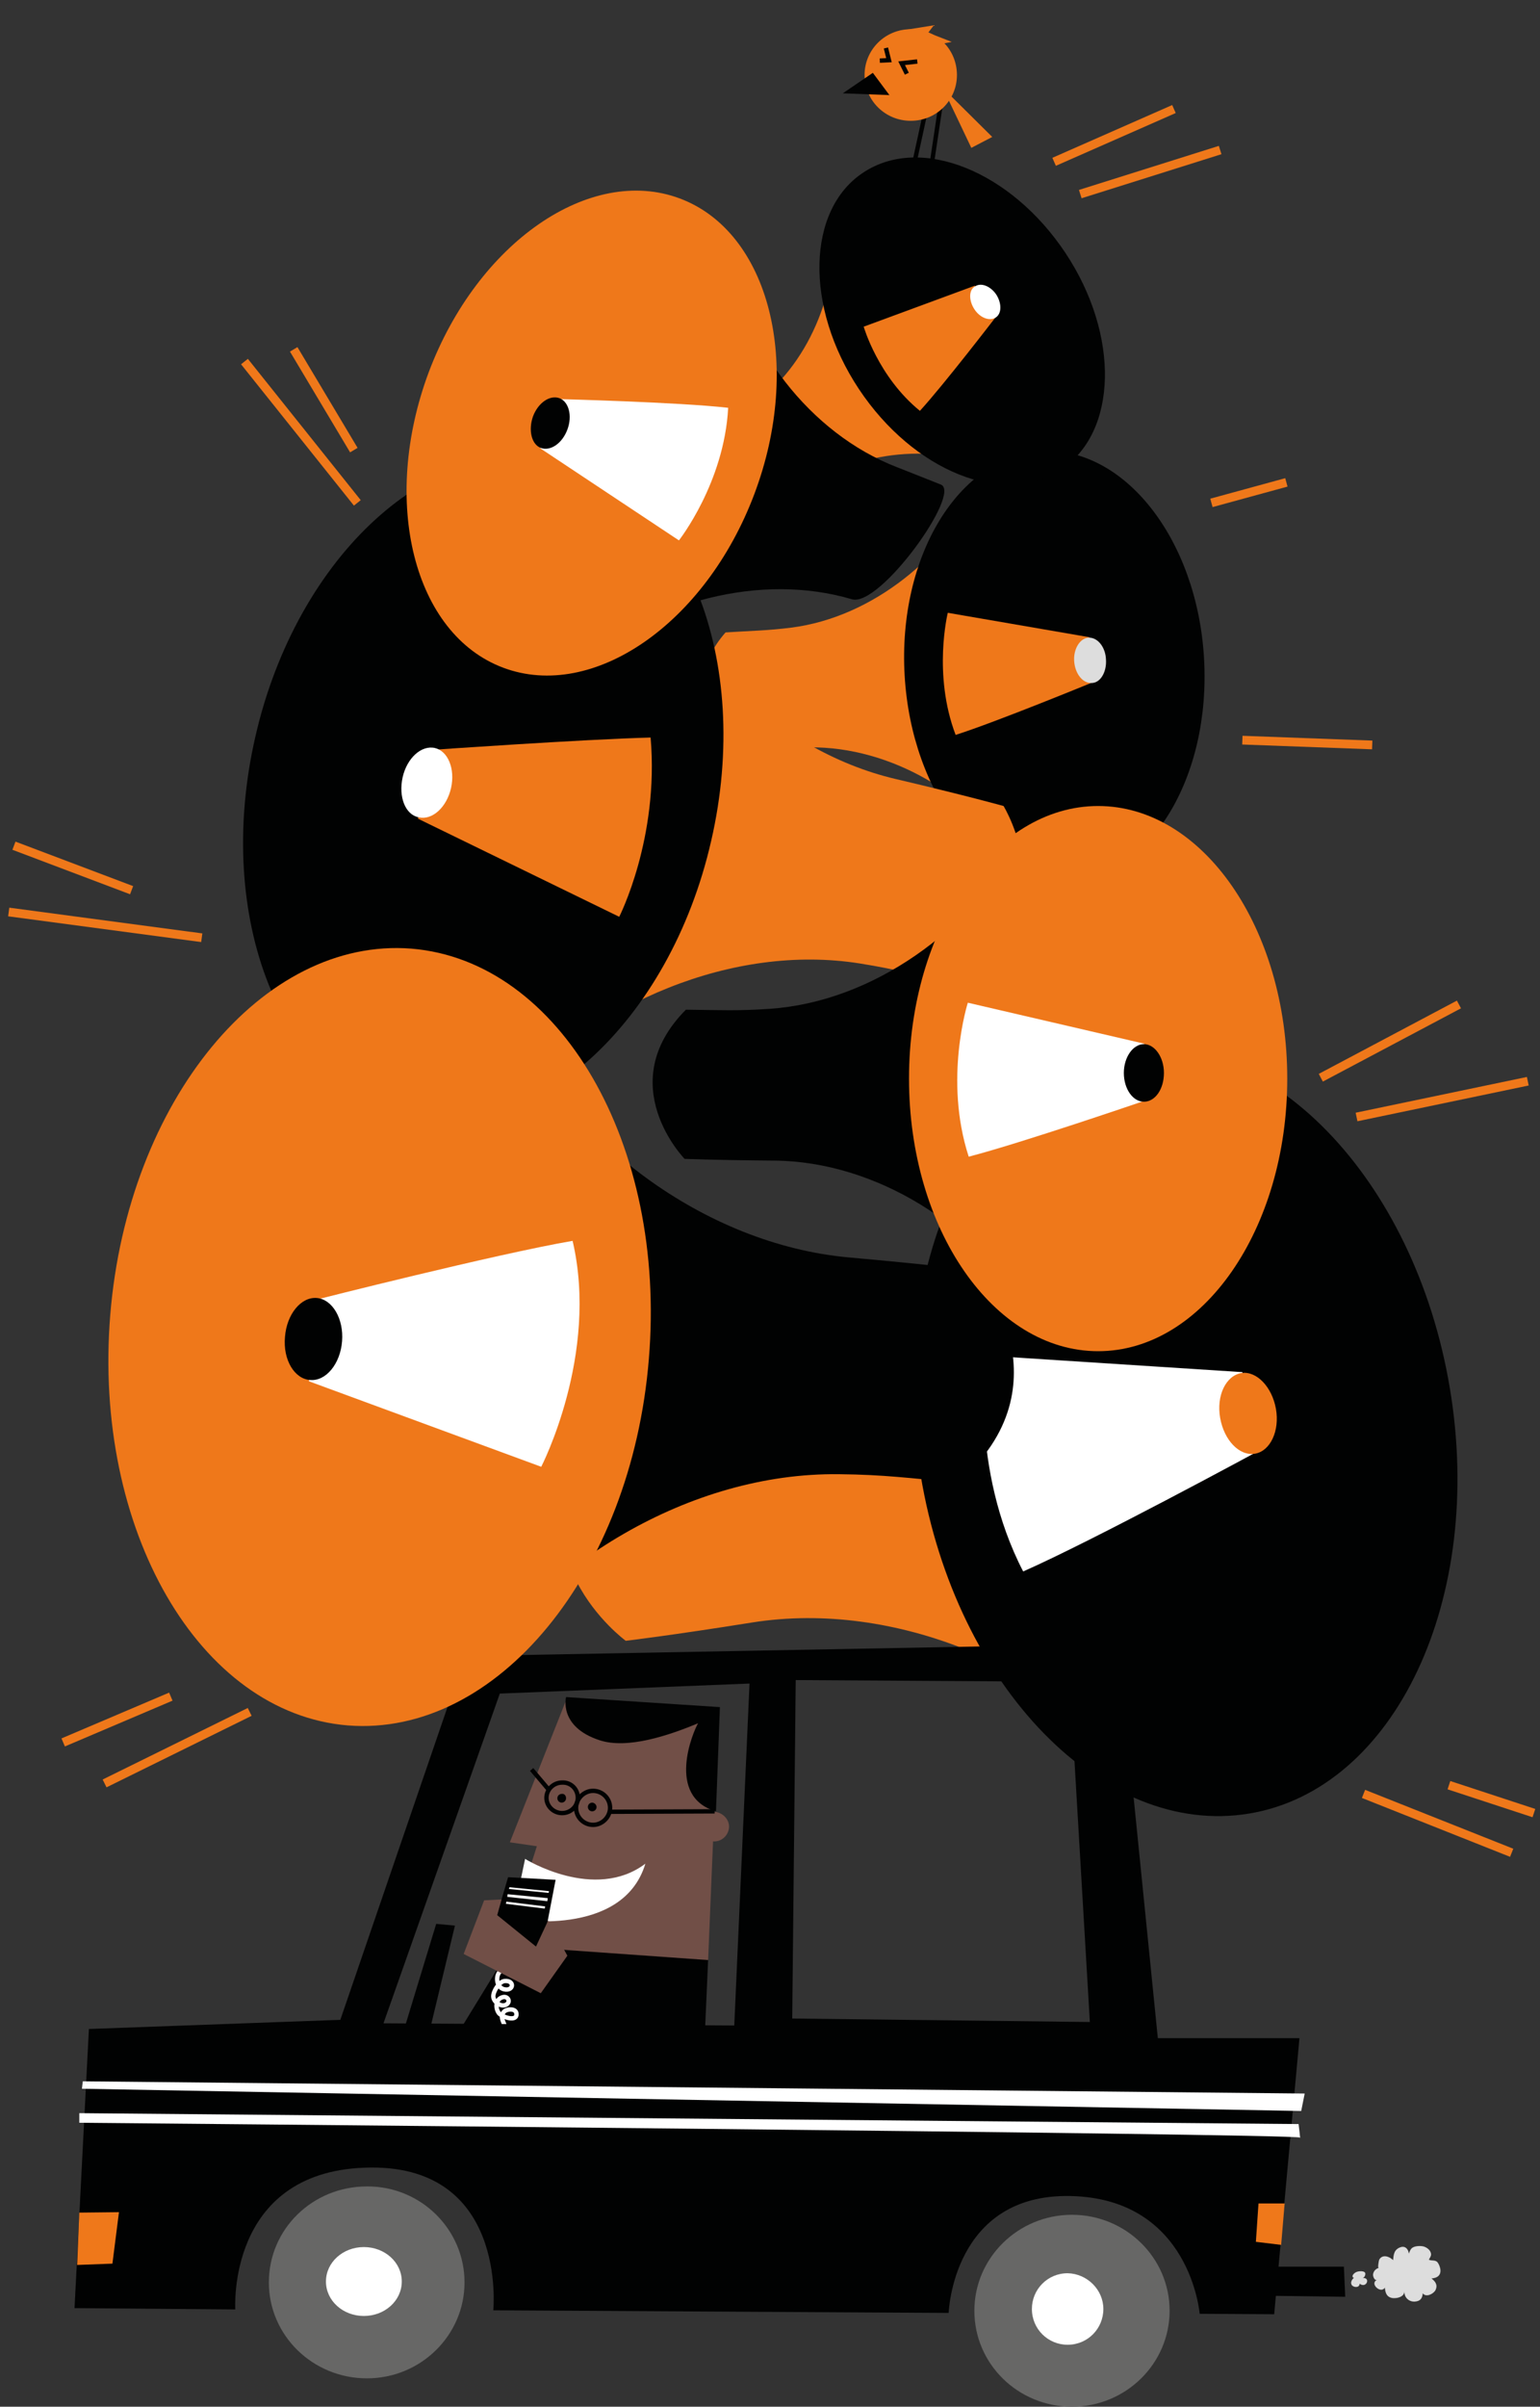 <?xml version="1.0" encoding="utf-8"?>
<!-- Generator: Adobe Illustrator 25.3.1, SVG Export Plug-In . SVG Version: 6.00 Build 0)  -->
<svg version="1.1" id="Capa_1" xmlns="http://www.w3.org/2000/svg" xmlns:xlink="http://www.w3.org/1999/xlink" x="0px" y="0px"
	 width="353.4px" height="551.8px" viewBox="0 0 353.4 551.8" style="enable-background:new 0 0 353.4 551.8;" xml:space="preserve"
	>
<rect x="0" y="0" width="353.4" height="551.8" fill="#333333" stroke="none"/>
<style type="text/css">
	.st0{fill:none;stroke:#010202;stroke-miterlimit:10;}
	.st1{fill:#EF781A;}
	.st2{fill:#010202;}
	.st3{fill:#FFFFFF;}
	.st4{fill:#714F47;}
	.st5{fill:none;stroke:#FFFFFF;stroke-miterlimit:10;}
	.st6{fill:#676766;}
	.st7{fill:#DDDDDD;}
	.st8{fill:none;stroke:#EF781A;stroke-width:2;stroke-miterlimit:10;}
</style>
<path class="st0" d="M212.4,25.5l-2.5,11.5"/>
<path class="st0" d="M215.9,23.7l-2.1,14"/>
<path class="st1" d="M234.9,255.1c-11.5,32.4-39.2,60.6-72.1,68.4c-9.9,2.4-15.6,3-26.8,4.8c-19.8,27.9,7.6,47.9,7.6,47.9
	s10.2-1.2,29-4.2c32.7-5.2,69.1,10.3,88.8,35.1C240,297,235.9,252.3,234.9,255.1z"/>
<path class="st2" d="M332.7,318.2c8.1,48.3-12.5,92-46,97.6c-33.5,5.6-67.3-29-75.4-77.4s12.6-92,46-97.6
	C290.9,235.3,324.6,270,332.7,318.2z"/>
<path class="st3" d="M226.2,310.8l58.9,3.8l3.1,18.4c0,0-37.3,20.2-53.4,27.3C222.5,336.6,226.2,310.8,226.2,310.8z"/>
<path class="st1" d="M292.8,323c0.9,5.1-1.3,9.7-4.8,10.3c-3.6,0.6-7.1-3.1-8-8.2c-0.9-5.1,1.3-9.7,4.9-10.3
	C288.4,314.3,291.9,318,292.8,323z"/>
<path class="st2" d="M162.5,449.3l-0.7,16l-55.5-1.1l11.4-18.6L162.5,449.3z"/>
<path class="st4" d="M164.9,391.5l-34.9-1.9l-13,32.8l6.2,0.9l-7.3,22.8l46.6,3.3L164.9,391.5z"/>
<path class="st3" d="M120.5,426.2c0,0,15.9,9.9,27.6,1.1c-5.2,17.2-30.5,12.7-30.5,12.7L120.5,426.2z"/>
<path class="st2" d="M116.6,430.4l-4.2,14.2l12,2.5l3.1-16.1L116.6,430.4z"/>
<path class="st3" d="M126,433.6l-9.1-0.9l-0.1,0.4l9.1,0.9L126,433.6z"/>
<path class="st3" d="M125.7,435.2l-9.2-0.9l-0.1,0.6l9.2,1L125.7,435.2z"/>
<path class="st3" d="M125.1,437.1l-8.9-1.1l-0.1,0.5l8.9,1.1L125.1,437.1z"/>
<path class="st5" d="M115.9,465.1c0.1-1.2-1.5-2.5-0.2-3.9c0.6-0.6,2.6-0.8,2.8,0.4c0.3,2.1-3.2,0.9-4,0c-0.9-1.2-0.8-3.3,0.9-3.7
	c1.1-0.3,1.9,1,0.8,1.7c-1.2,0.7-3-0.6-3-1.9c0-1.2,1.4-3.4,2.6-3.5c2.4-0.2,2.1,2.4-0.1,1.9c-2.3-0.5-2.1-4.7,0.3-4.5"/>
<path class="st6" d="M106.6,523.3c0,12.1-10,22-22.4,22c-12.4,0-22.5-9.8-22.5-22s10-22,22.5-22C96.5,501.2,106.6,511.1,106.6,523.3
	z"/>
<path class="st6" d="M268.4,529.8c0,12.1-10,22-22.4,22c-12.4,0-22.4-9.8-22.4-22c0-12.1,10-22,22.4-22
	C258.3,507.8,268.4,517.6,268.4,529.8z"/>
<path class="st2" d="M17.1,529.2l3.3-64l57.7-2.1l28.6-83.4l149.9-2.8l9.1,90.4h32.5l-5.8,63.3l-17.1-0.1c0,0-2.1-26.4-29.6-27
	c-27.1-0.6-28,26.8-28,26.8l-104.5-0.6c0,0,3.4-34-29.6-32.7C52,498.2,54,529.5,54,529.5L17.1,529.2z M114.7,388.3L88,463.9
	l80.5,0.5l3.5-78.4L114.7,388.3z M182.6,385.2l-0.8,77.6l68.3,0.8l-4.6-78L182.6,385.2z"/>
<path class="st3" d="M92.2,523.1c0,4.4-3.9,7.9-8.7,7.9s-8.7-3.5-8.7-7.9s3.9-7.9,8.7-7.9C88.3,515.2,92.2,518.7,92.2,523.1z"/>
<path class="st3" d="M253.2,529.4c0,4.5-3.6,8.2-8.2,8.2c-4.5,0-8.2-3.6-8.2-8.2c0-4.5,3.6-8.2,8.2-8.2
	C249.5,521.3,253.2,525,253.2,529.4z"/>
<path class="st2" d="M129.9,389.1c0,0-1.8,6.8,7.7,9.9c6.4,2.1,15.9-1.1,22.6-3.9c-1.1,1.8-7.5,16.8,4.1,20.2
	c0.3-7.5,0.9-23.9,0.9-23.9L129.9,389.1z"/>
<path class="st4" d="M167.3,418.8c0,1.8-1.5,3.4-3.4,3.4c-1.8,0-3.4-1.5-3.4-3.4c0-1.8,1.5-3.4,3.4-3.4
	C165.7,415.5,167.3,417,167.3,418.8z"/>
<path class="st0" d="M140,414.5c0,2.1-1.8,3.9-3.9,3.9s-3.9-1.7-3.9-3.9c0-2.1,1.8-3.9,3.9-3.9S140,412.3,140,414.5z"/>
<path class="st0" d="M132.6,412.2c0,1.9-1.6,3.5-3.6,3.5s-3.6-1.6-3.6-3.5s1.6-3.5,3.6-3.5C131,408.6,132.6,410.2,132.6,412.2z"/>
<path class="st2" d="M129.9,412.3c0,0.6-0.5,1-1,1c-0.6,0-1-0.5-1-1c0-0.6,0.5-1,1-1C129.5,411.2,129.9,411.7,129.9,412.3z"/>
<path class="st2" d="M136.9,414.3c0,0.6-0.5,1-1,1c-0.6,0-1-0.5-1-1c0-0.6,0.5-1,1-1C136.4,413.3,136.9,413.8,136.9,414.3z"/>
<path class="st0" d="M139.9,415.4l24.1-0.1"/>
<path class="st2" d="M93,464.4l7.1-23.3l4.3,0.4l-5.8,24.1L93,464.4z"/>
<path class="st4" d="M123,446.3l-8.9-7.2l1-3.6l-4,0.2l-4.7,12.3l17.7,9l6.1-8.6l-4.4-8.1L123,446.3z"/>
<path class="st2" d="M287.2,519.7h21.2l0.3,6.9l-22.2-0.3L287.2,519.7z"/>
<path class="st7" d="M319.7,518.2c0.1-1.3,0.2-2.5,1.8-3c1.1-0.3,1.7,0.6,1.8,1.5c0.3-0.7,0.4-1.2,1.1-1.5c0.7-0.3,1.8-0.3,2.4-0.1
	s1.3,0.7,1.5,1.3c0.3,0.7-0.1,1.1-0.4,1.7c0.6,0.3,1.3,0,1.9,0.5c0.3,0.3,0.6,1,0.7,1.5c0.3,1.5-0.6,2.2-2,2.3
	c0.9,0.7,1.5,1.5,0.9,2.7c-0.5,0.9-2.2,1.7-2.9,0.7c-0.1,1.1-0.5,1.8-1.8,1.9c-1.3,0.1-2.5-0.9-2.4-2.3c-0.1,1.2-1.6,1.6-2.7,1.5
	c-1.4-0.2-1.7-1.2-1.8-2.4c-0.9,1.5-3.6-0.9-1.8-1.8c-0.6,0.3-1-0.9-0.9-1.3c0.1-0.7,0.7-1.3,1.3-1.4c-0.3,0.1,0-1.7,0.1-1.9
	C317.2,516.8,318.8,517.3,319.7,518.2z"/>
<path class="st7" d="M310.8,522.2c-0.5,0.3-1,1.1-0.6,1.7c0.4,0.6,1.8,0.7,1.8-0.3c1.6,1.2,2.6-1.5,0.7-1.3c0.5-0.1,0.8-1,0.5-1.3
	c-0.4-0.4-1.6-0.3-2.1,0c-0.2,0.1-0.7,0.5-0.7,0.8C310.3,521.9,310.5,522.4,310.8,522.2z"/>
<path class="st3" d="M19,477.2l280.4,2.8l-0.8,4l-279.8-5.1L19,477.2z"/>
<path class="st3" d="M18.2,484.5l279.8,2.5c0,0,0.5,4,0.3,3.1c-0.3-0.9-280.1-3.4-280.1-3.4L18.2,484.5L18.2,484.5z"/>
<path class="st1" d="M294.8,505.2h-6l-0.6,8.8l5.8,0.7L294.8,505.2z"/>
<path class="st1" d="M18.2,507.3l9.1-0.1L25.8,519l-8.1,0.3L18.2,507.3z"/>
<path class="st1" d="M225.7,110.1c-8.3,17.4-25.4,31.4-44.1,33.8c-5.6,0.7-8.9,0.7-15.1,1.1c-12.6,14.4,1.3,27.1,1.3,27.1
	s5.7-0.1,16.3-0.7c18.5-0.9,37.8,9.8,47.2,24.8C226.1,133.7,226.4,108.5,225.7,110.1z"/>
<path class="st2" d="M276.3,150.9c1.6,27.4-12.4,50.3-31.4,51.5s-35.7-20.1-37.3-47.5c-1.6-27.3,12.4-50.3,31.4-51.5
	C258,102.4,274.7,123.6,276.3,150.9z"/>
<path class="st1" d="M217.5,140.5l32.5,5.6l0.6,10.4c0,0-21.9,9-31.3,12C214,154.6,217.5,140.5,217.5,140.5z"/>
<path class="st7" d="M253.8,151.2c0.2,2.9-1.3,5.4-3.3,5.4c-2,0.1-3.8-2.1-4-5c-0.2-2.9,1.4-5.3,3.3-5.4
	C251.9,146.1,253.7,148.4,253.8,151.2z"/>
<path class="st1" d="M191.4,49.7c1.3,15.8-5.1,32.8-17.5,42.3c-3.8,2.9-6.1,4.2-10.4,7c-3.1,15.4,12.2,18.8,12.2,18.8
	s4.1-2.4,11.4-7.2c12.8-8.3,31.1-8.6,44-1.8C201.4,66.4,191.2,48.3,191.4,49.7z"/>
<path class="st2" d="M244.5,58c12.5,18.8,12,41.2-1.1,49.7c-13.1,8.7-33.8,0.3-46.3-18.5c-12.5-18.8-12-41.2,1.1-49.7
	C211.3,30.9,232,39.2,244.5,58z"/>
<path class="st1" d="M198.2,74.9l25.5-9.4l4.8,7.2c0,0-11.9,15.5-17.4,21.5C201.5,86.4,198.2,74.9,198.2,74.9z"/>
<path class="st3" d="M228.6,67.5c1.3,2,1.3,4.4-0.1,5.3c-1.4,0.9-3.6,0.1-4.9-1.9s-1.3-4.4,0.1-5.2
	C225.1,64.7,227.3,65.6,228.6,67.5z"/>
<path class="st1" d="M116.4,252.2c20-22.3,51.8-35.9,80.9-31.3c8.8,1.4,13.6,2.8,23.2,5c25.2-16,9.8-41.1,9.8-41.1
	s-8.6-2.4-24.8-6.2c-28.1-6.6-52.3-31.2-59.9-57.7C126.3,216.8,114.7,254.2,116.4,252.2z"/>
<path class="st2" d="M58.6,168.9c9.5-41.6,40.7-70,69.6-63.4c28.9,6.6,44.6,45.7,35,87.3c-9.5,41.6-40.7,70-69.6,63.4
	C64.7,249.7,49,210.6,58.6,168.9z"/>
<path class="st1" d="M142.1,210.2l-46.2-22.5l3.6-15.8c0,0,34.4-2.4,49.8-2.8C151.3,192.2,142.1,210.2,142.1,210.2z"/>
<path class="st3" d="M92.4,178.2c1-4.4,4.3-7.4,7.4-6.7c3,0.7,4.7,4.8,3.7,9.2s-4.3,7.4-7.4,6.7C93,186.8,91.4,182.7,92.4,178.2z"/>
<path class="st2" d="M105.2,387.1c19.2-28.8,53.2-49.5,87.3-49.1c10.4,0.1,16,0.9,27.3,1.9c26.1-22.4,4.4-48.6,4.4-48.6
	s-10.3-1.3-29.4-3c-33.2-3-64.9-27-78-56.1C110.6,345,103.5,389.7,105.2,387.1z"/>
<path class="st1" d="M25.3,301.5c4-49.1,35-86.7,69.1-84c34.2,2.8,58.6,44.9,54.5,94.1c-4,49.1-34.9,86.7-69.1,84
	C45.7,392.8,21.3,350.7,25.3,301.5z"/>
<path class="st3" d="M124.2,336.3l-53.3-19.6l1.6-18.7c0,0,41.4-10.5,58.9-13.5C137.5,310.6,124.2,336.3,124.2,336.3z"/>
<path class="st2" d="M65.4,306.5c0.4-5.2,3.7-9.2,7.3-8.9c3.6,0.3,6.2,4.8,5.8,9.9c-0.4,5.2-3.7,9.2-7.3,8.9
	C67.6,316.2,64.9,311.8,65.4,306.5z"/>
<path class="st2" d="M132.8,152.4c17-14.5,41.7-21.2,62.7-15c6.4,1.9,25.3-24.4,20.4-26.3c-2.7-1.1-6.1-2.4-10.1-4
	c-20-7.7-35.4-28.1-38.3-48.5C143.5,127.2,131.3,153.6,132.8,152.4z"/>
<path class="st1" d="M98.4,85.3c11.2-29.7,37-47.5,57.6-39.8c20.6,7.7,28.3,38.1,17.1,67.8c-11.2,29.7-37,47.5-57.6,39.8
	C94.9,145.4,87.3,115,98.4,85.3z"/>
<path class="st3" d="M155.8,123.9L124,102.8l4.2-11.3c0,0,27.5,0.7,38.9,2C166.2,110.7,155.8,123.9,155.8,123.9z"/>
<path class="st2" d="M122.3,95.5c1.2-3.2,3.9-5,6.1-4.2c2.1,0.8,3,4,1.8,7.2c-1.2,3.2-3.9,5-6.1,4.2
	C122,101.9,121.2,98.7,122.3,95.5z"/>
<path class="st0" d="M125.9,410.3l-3.9-4.6"/>
<path class="st2" d="M234.7,192.1c-11.8,21.2-34.4,37.6-58.1,39.2c-7.2,0.5-11.2,0.3-19.2,0.2c-17,17.1-0.3,34.2-0.3,34.2
	s7.3,0.3,20.6,0.4c23.4,0.2,46.8,15.1,57.7,34.7C233.3,221.8,235.7,190.2,234.7,192.1z"/>
<path class="st1" d="M295.4,247.3c0,34.5-19.4,62.5-43.4,62.5c-24,0-43.4-28-43.4-62.5s19.4-62.5,43.4-62.5
	C276,184.8,295.4,212.8,295.4,247.3z"/>
<path class="st3" d="M222.1,229.9l40.5,9.4v13.1c0,0-28.3,9.7-40.3,12.8C216.5,247.4,222.1,229.9,222.1,229.9z"/>
<path class="st2" d="M267.1,246c0,3.7-2,6.6-4.6,6.6c-2.5,0-4.6-2.9-4.6-6.6c0-3.6,2.1-6.6,4.6-6.6C265,239.4,267.1,242.4,267.1,246
	z"/>
<path class="st8" d="M303.1,247.1l31.7-16.8"/>
<path class="st8" d="M311.3,256.1l39.3-8.2"/>
<path class="st8" d="M312.9,411.3l34,13.5"/>
<path class="st8" d="M332.5,409.3l19.5,6.4"/>
<path class="st8" d="M46.3,215L2,209.1"/>
<path class="st8" d="M30.2,204.1l-27-10.2"/>
<path class="st8" d="M82,115.3L56.1,82.9"/>
<path class="st8" d="M81.2,103.2L67.4,80.1"/>
<path class="st8" d="M57.3,392.5L24,408.9"/>
<path class="st8" d="M39.2,389l-24.7,10.5"/>
<path class="st8" d="M241.9,37.1L269.4,25"/>
<path class="st8" d="M247.9,44.5L280,34.4"/>
<path class="st8" d="M285.1,169.7l29.8,1.1"/>
<path class="st8" d="M278,115.3l17.2-4.7"/>
<path class="st1" d="M219.6,17.2c0,5.8-4.7,10.5-10.6,10.5c-5.9,0-10.6-4.7-10.6-10.5s4.7-10.5,10.6-10.5
	C214.9,6.6,219.6,11.3,219.6,17.2z"/>
<path class="st1" d="M217.1,20.9l10.6,10.5l-4.8,2.5L217,21.5L217.1,20.9z"/>
<path class="st2" d="M200.3,16.7l-6.9,4.7l10.7,0.4L200.3,16.7z"/>
<path class="st1" d="M206.2,7.1l8.1-1.3l-1.3,1.7l5.4,2.1l-2,0.4L206.2,7.1z"/>
<path class="st0" d="M210.5,14.1l-3.6,0.4l1.2,2.4"/>
<path class="st0" d="M203.3,11l0.7,2.8l-2.1,0.1"/>
</svg>
<!--rss params start selur eriWtaF 3209872534fwcs_deps:::___:::unknowndepsrss params end selur eriWtaF 32474893457-->